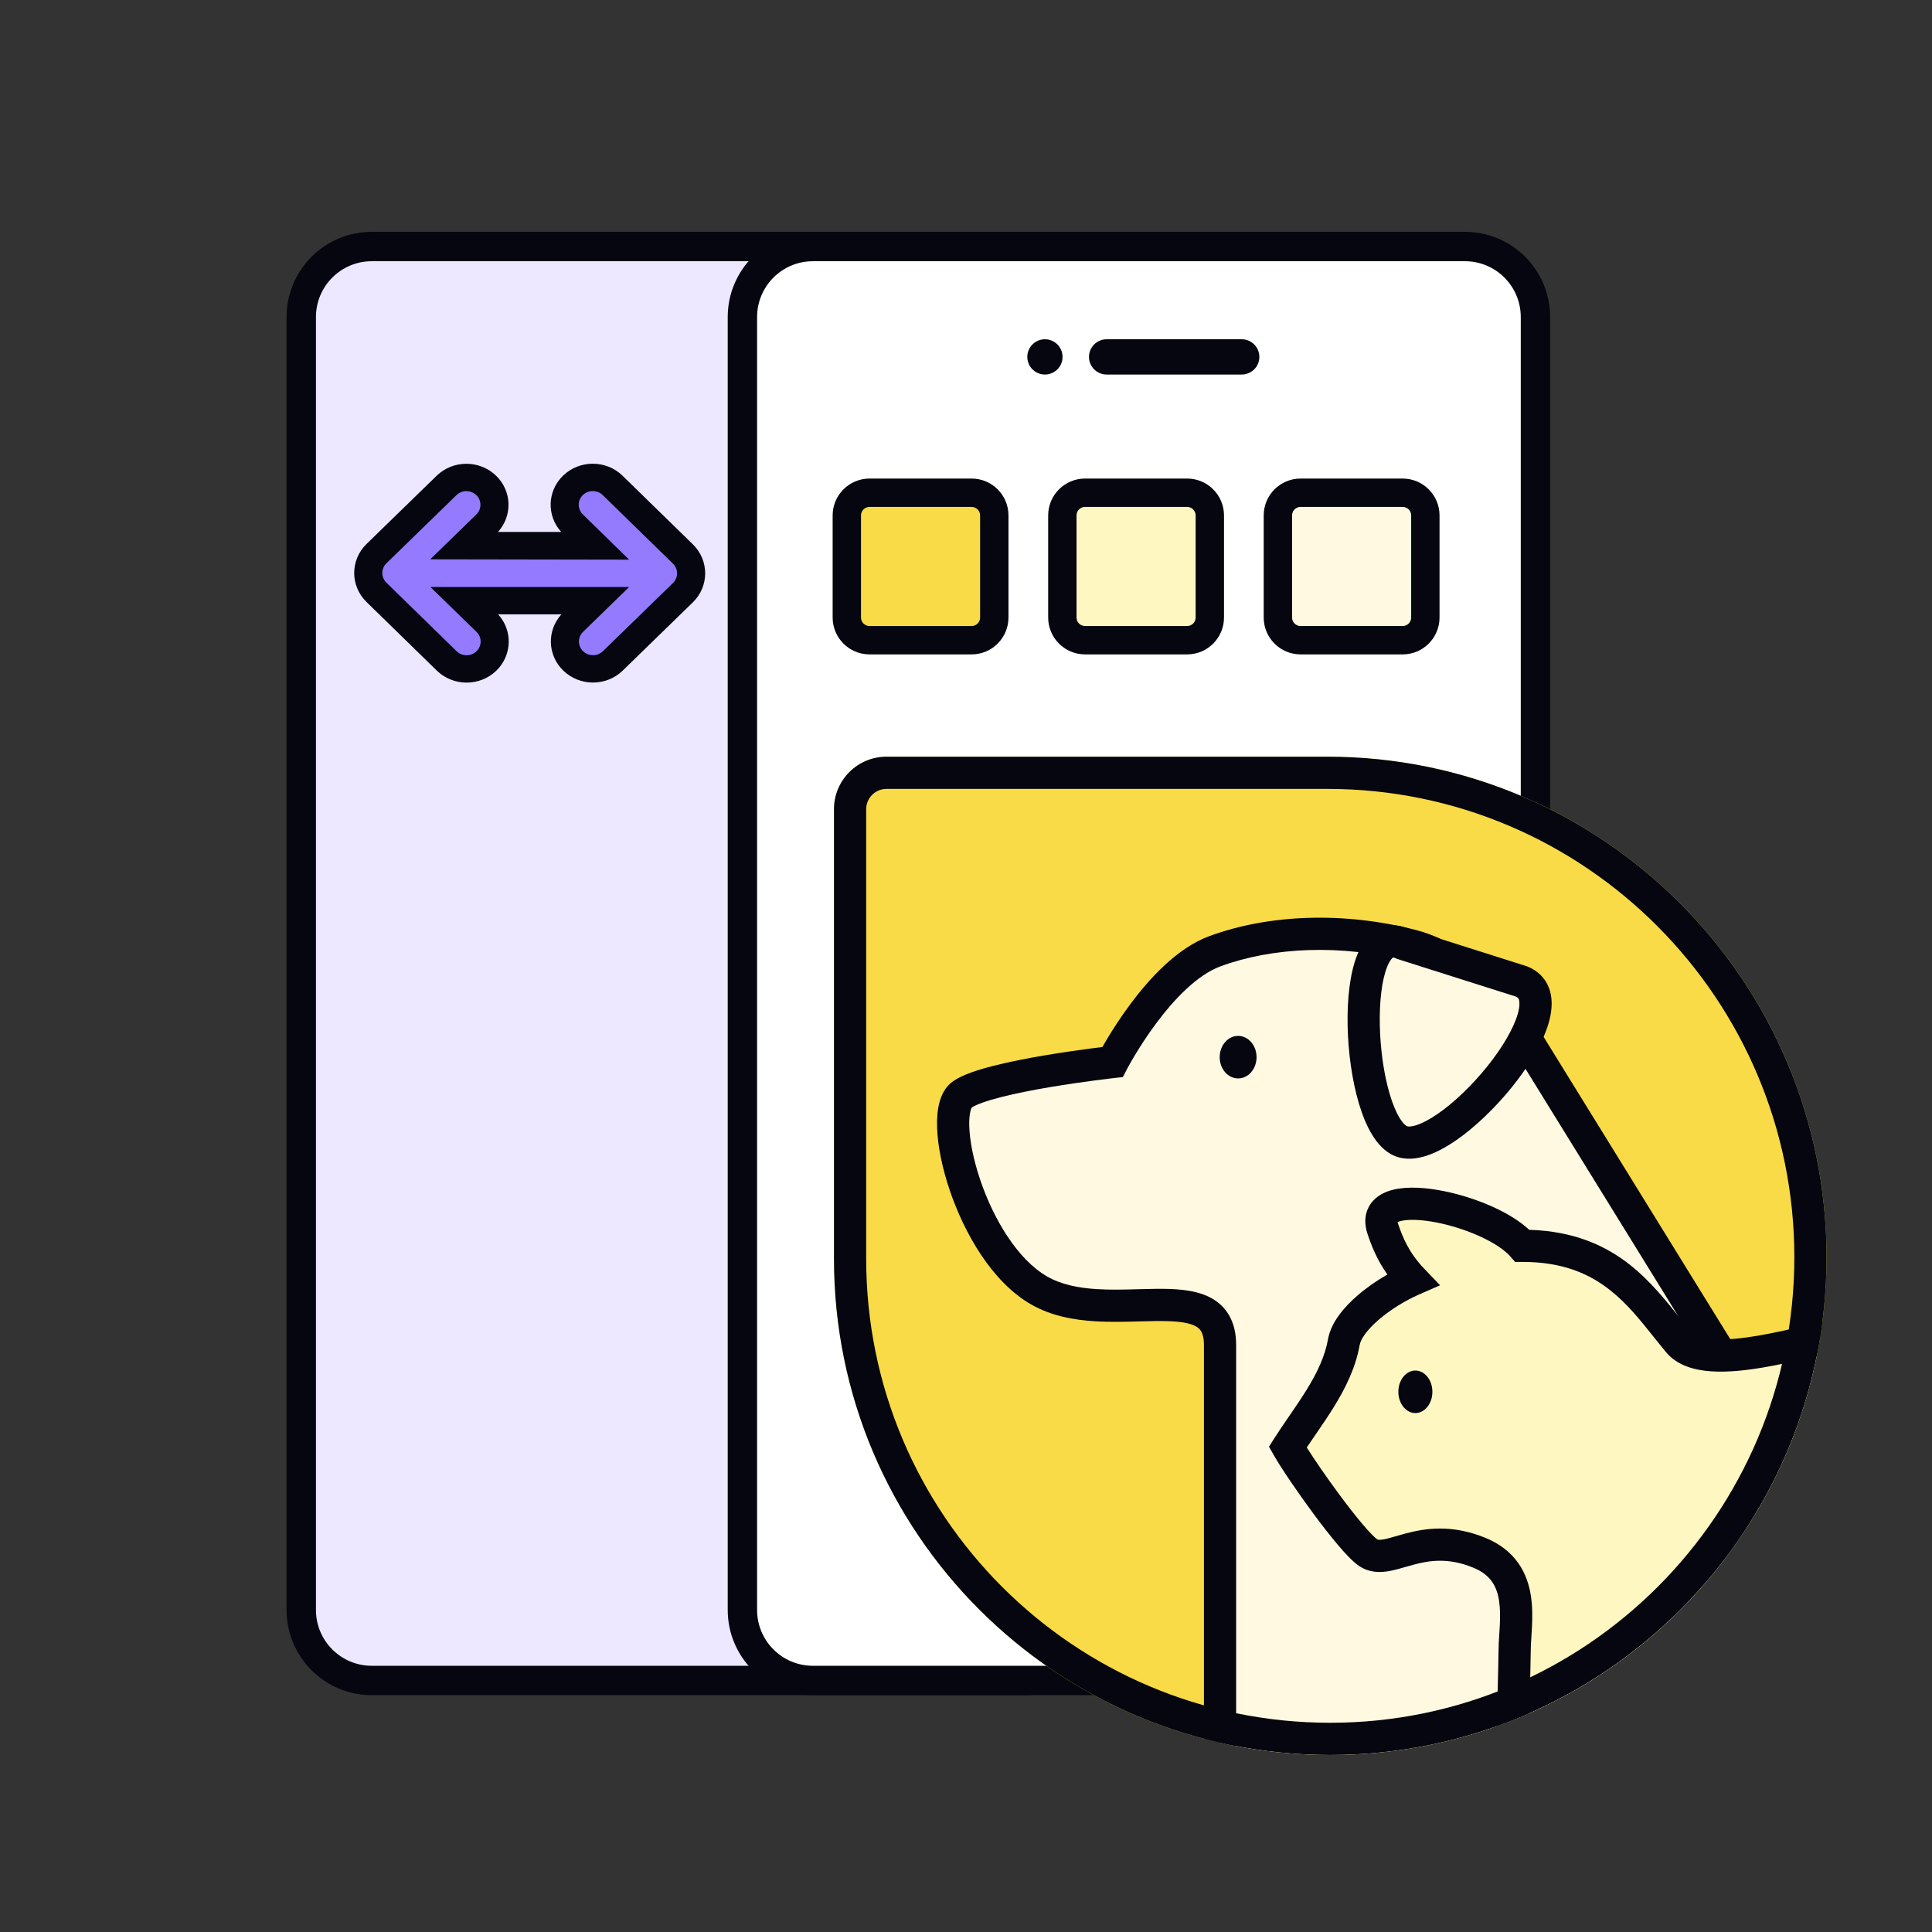 <svg width="600" height="600" viewBox="0 0 600 600" fill="none" xmlns="http://www.w3.org/2000/svg">
<rect x="0" y="0" width="600" height="600" fill="#333333" stroke="none"/>
<path d="M96.297 100.289C96.297 88.193 101.198 78.388 107.243 78.388H214.879C219.966 78.388 304.326 78.388 330.951 78.388C335.369 78.388 338.935 81.969 338.935 86.388V512.063C338.935 516.481 335.369 520.063 330.951 520.063C304.326 520.063 219.966 520.063 214.879 520.063H107.243C101.198 520.063 96.297 510.257 96.297 498.161V100.289Z" fill="#EDE8FF"/>
<path fill-rule="evenodd" clip-rule="evenodd" d="M89 98.464C89 83.848 100.843 72 115.453 72H317.955C332.565 72 344.408 83.848 344.408 98.464V499.987C344.408 514.602 332.565 526.451 317.955 526.451H115.453C100.843 526.451 89 514.602 89 499.987V98.464ZM115.453 81.126C105.881 81.126 98.122 88.888 98.122 98.464V499.987C98.122 509.562 105.881 517.325 115.453 517.325H317.955C327.527 517.325 335.287 509.562 335.287 499.987V98.464C335.287 88.888 327.527 81.126 317.955 81.126H115.453Z" fill="#05060F"/>
<path d="M233.297 100.289C233.297 88.193 238.198 78.388 244.243 78.388H351.879C356.966 78.388 441.326 78.388 467.951 78.388C472.369 78.388 475.935 81.969 475.935 86.388V512.063C475.935 516.481 472.369 520.063 467.951 520.063C441.326 520.063 356.966 520.063 351.879 520.063H244.243C238.198 520.063 233.297 510.257 233.297 498.161V100.289Z" fill="white"/>
<path fill-rule="evenodd" clip-rule="evenodd" d="M226 98.464C226 83.848 237.843 72 252.453 72H454.955C469.565 72 481.408 83.848 481.408 98.464V499.987C481.408 514.602 469.565 526.451 454.955 526.451H252.453C237.843 526.451 226 514.602 226 499.987V98.464ZM252.453 81.126C242.881 81.126 235.122 88.888 235.122 98.464V499.987C235.122 509.562 242.881 517.325 252.453 517.325H454.955C464.527 517.325 472.287 509.562 472.287 499.987V98.464C472.287 88.888 464.527 81.126 454.955 81.126H252.453Z" fill="#05060F"/>
<path d="M338.197 110.839C338.197 107.815 340.648 105.363 343.67 105.363H385.63C388.653 105.363 391.103 107.815 391.103 110.839C391.103 113.863 388.653 116.314 385.63 116.314H343.67C340.648 116.314 338.197 113.863 338.197 110.839Z" fill="#05060F"/>
<path d="M319.041 110.839C319.041 107.815 321.491 105.363 324.514 105.363C327.537 105.363 329.987 107.815 329.987 110.839C329.987 113.863 327.537 116.314 324.514 116.314C321.491 116.314 319.041 113.863 319.041 110.839Z" fill="#05060F"/>
<path d="M262.99 162.045C262.99 158.154 266.145 154.999 270.036 154.999H301.742C305.633 154.999 308.788 158.154 308.788 162.045V193.751C308.788 197.642 305.633 200.796 301.742 200.796H270.036C266.145 200.796 262.99 197.642 262.99 193.751V162.045Z" fill="#F8DB46"/>
<path d="M329.926 160.072C329.926 156.181 333.08 153.026 336.972 153.026H368.677C372.569 153.026 375.723 156.181 375.723 160.072V191.778C375.723 195.669 372.569 198.824 368.677 198.824H336.972C333.08 198.824 329.926 195.669 329.926 191.778V160.072Z" fill="#FEF7C1"/>
<path d="M396.859 160.072C396.859 156.181 400.014 153.026 403.905 153.026H435.611C439.502 153.026 442.657 156.181 442.657 160.072V191.778C442.657 195.669 439.502 198.824 435.611 198.824H403.905C400.014 198.824 396.859 195.669 396.859 191.778V160.072Z" fill="#FFF9E1"/>
<path fill-rule="evenodd" clip-rule="evenodd" d="M258.586 160.071C258.586 153.748 263.712 148.622 270.035 148.622H301.741C308.064 148.622 313.19 153.748 313.19 160.071V191.777C313.19 198.101 308.064 203.227 301.741 203.227H270.035C263.712 203.227 258.586 198.101 258.586 191.777V160.071ZM270.035 157.429C268.576 157.429 267.393 158.612 267.393 160.071V191.777C267.393 193.236 268.576 194.419 270.035 194.419H301.741C303.2 194.419 304.383 193.236 304.383 191.777V160.071C304.383 158.612 303.2 157.429 301.741 157.429H270.035Z" fill="#05060F"/>
<path fill-rule="evenodd" clip-rule="evenodd" d="M325.521 160.071C325.521 153.748 330.647 148.622 336.97 148.622H368.676C374.999 148.622 380.125 153.748 380.125 160.071V191.777C380.125 198.101 374.999 203.227 368.676 203.227H336.97C330.647 203.227 325.521 198.101 325.521 191.777V160.071ZM336.97 157.429C335.511 157.429 334.328 158.612 334.328 160.071V191.777C334.328 193.236 335.511 194.419 336.97 194.419H368.676C370.135 194.419 371.318 193.236 371.318 191.777V160.071C371.318 158.612 370.135 157.429 368.676 157.429H336.97Z" fill="#05060F"/>
<path fill-rule="evenodd" clip-rule="evenodd" d="M403.904 148.622C397.581 148.622 392.455 153.748 392.455 160.071V191.777C392.455 198.101 397.581 203.227 403.904 203.227H435.61C441.934 203.227 447.06 198.101 447.06 191.777V160.071C447.06 153.748 441.934 148.622 435.61 148.622H403.904ZM401.262 160.071C401.262 158.612 402.445 157.429 403.904 157.429H435.61C437.07 157.429 438.253 158.612 438.253 160.071V191.777C438.253 193.236 437.07 194.419 435.61 194.419H403.904C402.445 194.419 401.262 193.236 401.262 191.777V160.071Z" fill="#05060F"/>
<path fill-rule="evenodd" clip-rule="evenodd" d="M180.122 203.691C178.403 201.973 178.056 197.424 179.775 195.707L193.313 182.451H180.831L134.994 182.861L148.88 196.399C150.599 198.116 150.251 201.278 148.533 202.995C146.814 204.712 143.349 204.815 141.63 203.098L119.621 181.051C117.902 179.334 117.902 176.55 119.621 174.833L141.562 152.916C143.281 151.199 146.814 150.596 148.533 152.313C150.251 154.03 150.946 157.886 149.227 159.603L135.342 173.141L167.957 173.369L193.313 173.142L180.122 159.605C178.403 157.887 178.75 154.032 180.469 152.315C182.188 150.598 185.653 151.181 187.372 152.898L209.381 174.945C211.099 176.662 211.099 179.446 209.381 181.163L187.44 203.08C185.721 204.797 181.841 205.408 180.122 203.691Z" fill="#937AFF"/>
<path fill-rule="evenodd" clip-rule="evenodd" d="M133.674 182.302L147.993 196.243C149.697 197.902 149.697 200.591 147.993 202.25C146.289 203.909 143.525 203.909 141.821 202.25L119.997 180.952C119.882 180.84 119.775 180.724 119.676 180.603C118.332 178.974 118.403 176.604 119.889 175.053C119.925 175.016 119.96 174.98 119.997 174.944L141.754 153.771C143.458 152.112 146.221 152.112 147.925 153.771C149.63 155.43 149.63 158.119 147.925 159.778L133.619 173.7L195.38 173.806L181.006 159.759C179.302 158.1 179.302 155.411 181.006 153.752C182.71 152.093 185.473 152.093 187.178 153.752L209.002 175.05C209.116 175.162 209.223 175.278 209.323 175.399C210.667 177.028 210.595 179.398 209.109 180.949C209.074 180.986 209.038 181.022 209.002 181.058L187.245 202.231C185.541 203.89 182.778 203.89 181.074 202.231C179.369 200.572 179.369 197.882 181.074 196.224L195.38 182.302L133.674 182.302ZM174.346 190.798L154.703 190.798C159.263 195.803 159.08 203.467 154.156 208.26C149.047 213.233 140.767 213.233 135.658 208.26L135.65 208.253L113.834 186.962L113.828 186.956C108.723 181.978 108.723 173.909 113.834 168.934L135.59 147.761C140.699 142.788 148.98 142.788 154.089 147.761C159.007 152.548 159.195 160.198 154.653 165.204L174.296 165.204C169.736 160.199 169.918 152.535 174.843 147.741C179.952 142.768 188.232 142.768 193.341 147.741L193.349 147.749L215.165 169.04L215.17 169.045C220.278 174.023 220.277 182.092 215.165 187.068L193.408 208.241C188.299 213.214 180.019 213.214 174.91 208.241C169.992 203.454 169.804 195.804 174.346 190.798Z" fill="#05060F"/>
<path d="M259 251.31C259 242.302 266.302 235 275.31 235H412.24C497.85 235 567.251 304.845 567.251 390.456C567.251 475.577 498.247 545.023 413.126 545.023C328.004 545.023 259 476.019 259 390.897V251.31Z" fill="#F8DB46"/>
<g clip-path="url(#clip0_10882_40459)">
<path d="M378.894 417.707C378.894 394.942 343.91 412.939 322.708 400.764C301.506 388.589 290.375 345.708 298.856 339.883C307.337 334.058 345.501 329.823 345.501 329.823C345.501 329.823 360.004 301.778 377.305 295.411C394.606 289.045 416.83 288.077 438.562 293.679C460.295 299.28 475.787 325.706 475.787 325.706L543.482 435.318L528.51 528.234L378.894 566.986V417.707Z" fill="#FFF9E1"/>
<path fill-rule="evenodd" clip-rule="evenodd" d="M375.578 290.719C393.946 283.96 417.218 283.014 439.81 288.837C452.105 292.006 462.225 300.891 469.037 308.444C472.502 312.286 475.245 315.935 477.126 318.626C478.068 319.974 478.798 321.09 479.299 321.878C479.55 322.273 479.743 322.586 479.877 322.806C479.945 322.916 479.997 323.003 480.034 323.066L480.065 323.118L548.714 434.275L532.926 532.255L373.894 573.446V417.707C373.894 415.488 373.469 414.212 373.031 413.462C372.621 412.759 372.007 412.182 370.963 411.689C368.531 410.542 364.614 410.197 358.81 410.264C357.328 410.281 355.731 410.325 354.058 410.37C349.698 410.49 344.824 410.623 340.128 410.337C333.518 409.936 326.476 408.694 320.218 405.1C308.031 398.102 299.423 382.919 294.913 369.54C292.617 362.73 291.23 355.956 291.026 350.322C290.925 347.517 291.107 344.783 291.744 342.388C292.36 340.067 293.574 337.445 296.025 335.762C298.969 333.74 303.765 332.212 308.487 331.009C313.448 329.744 319.165 328.642 324.528 327.738C329.906 326.832 335.004 326.112 338.753 325.618C340.161 325.433 341.381 325.28 342.357 325.16C342.741 324.484 343.205 323.681 343.745 322.777C345.436 319.947 347.881 316.097 350.899 312.027C356.75 304.134 365.445 294.447 375.578 290.719ZM346.052 334.792L345.953 334.804C345.915 334.808 345.865 334.814 345.805 334.82C345.758 334.826 345.704 334.832 345.643 334.839C345.369 334.871 344.962 334.918 344.44 334.981C343.397 335.106 341.892 335.292 340.058 335.533C336.386 336.016 331.413 336.719 326.19 337.599C320.951 338.482 315.537 339.531 310.957 340.699C306.278 341.892 303.169 343.045 301.805 343.926C301.742 344.024 301.578 344.316 301.408 344.956C301.113 346.069 300.939 347.736 301.02 349.96C301.18 354.385 302.312 360.184 304.389 366.345C308.623 378.906 316.182 391.251 325.198 396.428C329.541 398.922 334.822 399.996 340.735 400.356C344.964 400.613 349.123 400.499 353.318 400.384C355.101 400.335 356.89 400.286 358.694 400.265C364.286 400.2 370.44 400.385 375.231 402.646C377.798 403.857 380.082 405.704 381.668 408.422C383.227 411.093 383.894 414.234 383.894 417.707V560.526L524.093 524.213L538.249 436.361L471.503 328.284L471.476 328.239L471.475 328.237L471.474 328.235L471.45 328.195C471.427 328.157 471.39 328.095 471.338 328.01C471.235 327.84 471.074 327.58 470.859 327.241C470.428 326.562 469.778 325.57 468.928 324.353C467.224 321.914 464.736 318.607 461.611 315.142C455.244 308.081 446.752 300.953 437.314 298.52C416.442 293.14 395.265 294.13 379.031 300.103C371.863 302.741 364.657 310.26 358.932 317.982C356.161 321.719 353.899 325.278 352.33 327.905C351.547 329.216 350.941 330.287 350.535 331.022C350.332 331.39 350.179 331.673 350.08 331.86C350.045 331.925 350.017 331.979 349.995 332.02C349.985 332.038 349.977 332.054 349.97 332.067L349.946 332.113L349.943 332.12L348.713 334.497L346.052 334.792Z" fill="#05060F"/>
<path d="M472.42 304.775L435.67 293.12C417.999 284.766 421.127 348.633 435.067 354.38C449.007 360.127 490.435 311.829 472.42 304.775Z" fill="#FFF9E1"/>
<path fill-rule="evenodd" clip-rule="evenodd" d="M434.639 347.159C435.778 349.034 436.648 349.624 436.972 349.758C437.169 349.839 438 350.035 439.878 349.429C441.687 348.846 443.933 347.682 446.482 345.928C451.563 342.429 457.141 337.072 461.831 331.243C466.572 325.352 470.036 319.436 471.34 314.922C471.995 312.654 471.953 311.253 471.749 310.534C471.635 310.131 471.468 309.8 470.722 309.482L433.838 297.784L433.533 297.64C432.969 297.373 432.695 297.367 432.653 297.368L432.648 297.367C432.643 297.366 432.639 297.364 432.594 297.392C432.353 297.538 431.612 298.208 430.799 300.227C429.198 304.202 428.361 310.786 428.513 318.362C428.664 325.822 429.761 333.628 431.589 339.787C432.504 342.873 433.552 345.37 434.639 347.159ZM437.469 288.445C434.13 286.97 430.567 286.924 427.405 288.844C424.488 290.614 422.684 293.608 421.523 296.492C419.175 302.322 418.353 310.497 418.515 318.563C418.68 326.743 419.874 335.46 422.002 342.631C423.063 346.21 424.409 349.581 426.092 352.351C427.724 355.037 430 357.7 433.161 359.003C436.449 360.358 439.963 359.91 442.948 358.947C446.002 357.961 449.139 356.239 452.153 354.164C458.197 350.002 464.464 343.922 469.622 337.512C474.729 331.166 479.115 324.044 480.947 317.697C481.861 314.535 482.292 311.051 481.368 307.8C480.361 304.256 477.893 301.548 474.243 300.119L474.089 300.059L437.469 288.445Z" fill="#05060F"/>
<path d="M390.236 328.31C390.236 331.958 387.673 334.916 384.512 334.916C381.35 334.916 378.787 331.958 378.787 328.31C378.787 324.662 381.35 321.705 384.512 321.705C387.673 321.705 390.236 324.662 390.236 328.31Z" fill="#05060F"/>
<path d="M424.908 482.199C419.681 478.718 404.037 456.68 399.924 449.427C406.215 439.514 415.169 429.118 417.346 416.787C418.578 409.812 429.157 401.62 438.675 397.446C433.144 391.675 430.88 385.945 429.428 381.594C424.588 367.088 462.631 375.293 472.794 386.897C500.575 386.897 510.41 403.731 521.299 416.787C530.011 427.232 563.904 414.886 572.132 414.644L573.425 603.651L469.232 598.217C468.507 579.117 470.381 518.738 470.381 512.821C470.381 503.799 474.359 488.3 459.372 482.199C441.272 474.832 431.441 486.551 424.908 482.199Z" fill="#FEF7C1"/>
<path fill-rule="evenodd" clip-rule="evenodd" d="M474.923 381.929C471.745 378.976 467.459 376.499 463.071 374.56C457.775 372.219 451.814 370.436 446.303 369.521C440.991 368.64 435.327 368.432 431.048 369.963C428.819 370.761 426.432 372.229 425.054 374.863C423.643 377.561 423.795 380.509 424.685 383.176C425.835 386.623 427.53 391.08 430.859 395.807C427.586 397.685 424.401 399.896 421.637 402.281C417.455 405.889 413.353 410.65 412.423 415.918C411.492 421.188 409.074 426.247 405.915 431.401C404.341 433.969 402.629 436.488 400.872 439.049C400.685 439.322 400.497 439.595 400.309 439.869C398.751 442.135 397.159 444.452 395.702 446.747L394.094 449.282L395.575 451.893C397.783 455.787 402.866 463.304 407.982 470.205C410.558 473.68 413.203 477.083 415.566 479.866C417.782 482.476 420.16 485.044 422.136 486.361C425.309 488.474 428.676 488.395 431.366 487.924C433.013 487.636 435.006 487.061 436.819 486.538C437.624 486.306 438.394 486.084 439.082 485.902C444.033 484.592 449.81 483.705 457.487 486.83C460.432 488.029 462.198 489.573 463.333 491.176C464.497 492.821 465.195 494.814 465.554 497.168C465.917 499.55 465.908 502.126 465.775 504.842C465.735 505.649 465.679 506.522 465.622 507.416C465.505 509.265 465.381 511.203 465.381 512.821C465.381 514.178 465.265 518.993 465.101 525.754C464.608 546.092 463.69 584.034 464.236 598.407L464.41 602.972L578.461 608.92L577.097 409.496L571.985 409.646C569.31 409.725 565.049 410.705 560.844 411.672L560.823 411.677C560.523 411.746 560.221 411.816 559.917 411.886C555.63 412.873 550.841 413.976 546.054 414.795C540.891 415.678 536.039 416.172 532.099 415.904C527.985 415.625 525.981 414.594 525.139 413.585C524.026 412.25 522.881 410.814 521.689 409.319C517.446 403.998 512.607 397.929 506.507 393.044C498.744 386.826 488.853 382.343 474.923 381.929ZM434.039 379.534C434.063 379.654 434.104 379.811 434.171 380.011C435.517 384.045 437.487 388.98 442.285 393.987L447.235 399.153L440.683 402.026C436.347 403.927 431.754 406.759 428.17 409.852C424.375 413.127 422.572 415.949 422.27 417.657C421.023 424.717 417.876 431.021 414.441 436.626C412.718 439.437 410.875 442.146 409.116 444.708C408.928 444.983 408.74 445.256 408.554 445.527C407.61 446.901 406.698 448.228 405.827 449.531C408.199 453.293 412.03 458.874 416.015 464.25C418.518 467.626 421.02 470.839 423.189 473.394C425.505 476.122 427.043 477.613 427.68 478.038C427.682 478.04 427.685 478.041 427.688 478.043C427.79 478.113 428.126 478.339 429.642 478.074C430.781 477.875 431.861 477.56 433.279 477.146C434.187 476.881 435.234 476.576 436.524 476.235C442.645 474.615 450.834 473.325 461.257 477.568C465.806 479.42 469.162 482.101 471.497 485.401C473.802 488.66 474.919 492.25 475.44 495.661C475.955 499.044 475.906 502.415 475.762 505.334C475.704 506.517 475.636 507.569 475.574 508.532C475.469 510.14 475.381 511.501 475.381 512.821C475.381 514.519 475.249 519.98 475.068 527.443C474.616 546.118 473.86 577.328 474.114 593.465L568.389 598.382L567.172 420.501C565.981 420.757 564.613 421.067 563.064 421.423C562.753 421.494 562.437 421.567 562.117 421.641C557.873 422.619 552.821 423.783 547.74 424.652C542.313 425.58 536.543 426.229 531.421 425.881C526.472 425.545 520.974 424.203 517.46 419.99C516.061 418.313 514.732 416.649 513.425 415.014C509.298 409.849 505.398 404.967 500.256 400.849C493.823 395.697 485.514 391.897 472.794 391.897H470.527L469.033 390.191C467.192 388.089 463.676 385.76 459.029 383.706C454.485 381.698 449.332 380.161 444.666 379.386C439.803 378.579 436.228 378.731 434.417 379.378C434.257 379.436 434.133 379.489 434.039 379.534ZM434.007 379.223C434.007 379.223 434.008 379.235 434.004 379.256C434.004 379.233 434.007 379.223 434.007 379.223ZM433.791 379.68C433.783 379.688 433.778 379.692 433.778 379.692C433.778 379.692 433.782 379.687 433.791 379.68Z" fill="#05060F"/>
<path d="M439.555 438.841C436.637 438.841 434.271 435.884 434.271 432.236C434.271 428.588 436.637 425.63 439.555 425.63C442.474 425.63 444.84 428.588 444.84 432.236C444.84 435.884 442.474 438.841 439.555 438.841Z" fill="#05060F"/>
</g>
<path fill-rule="evenodd" clip-rule="evenodd" d="M412.24 245H275.31C271.825 245 269 247.825 269 251.31V390.897C269 470.496 333.527 535.023 413.126 535.023C492.687 535.023 557.251 470.091 557.251 390.456C557.251 310.331 492.29 245 412.24 245ZM275.31 235C266.302 235 259 242.302 259 251.31V390.897C259 476.019 328.004 545.023 413.126 545.023C498.247 545.023 567.251 475.577 567.251 390.456C567.251 304.845 497.85 235 412.24 235H275.31Z" fill="#05060F"/>
<defs>
<clipPath id="clip0_10882_40459">
<path d="M259 239.854C259 237.173 261.173 235 263.854 235H412.24C497.85 235 567.251 304.845 567.251 390.456C567.251 475.577 498.247 545.023 413.126 545.023C328.004 545.023 259 476.019 259 390.897V239.854Z" fill="white"/>
</clipPath>
</defs>
</svg>
